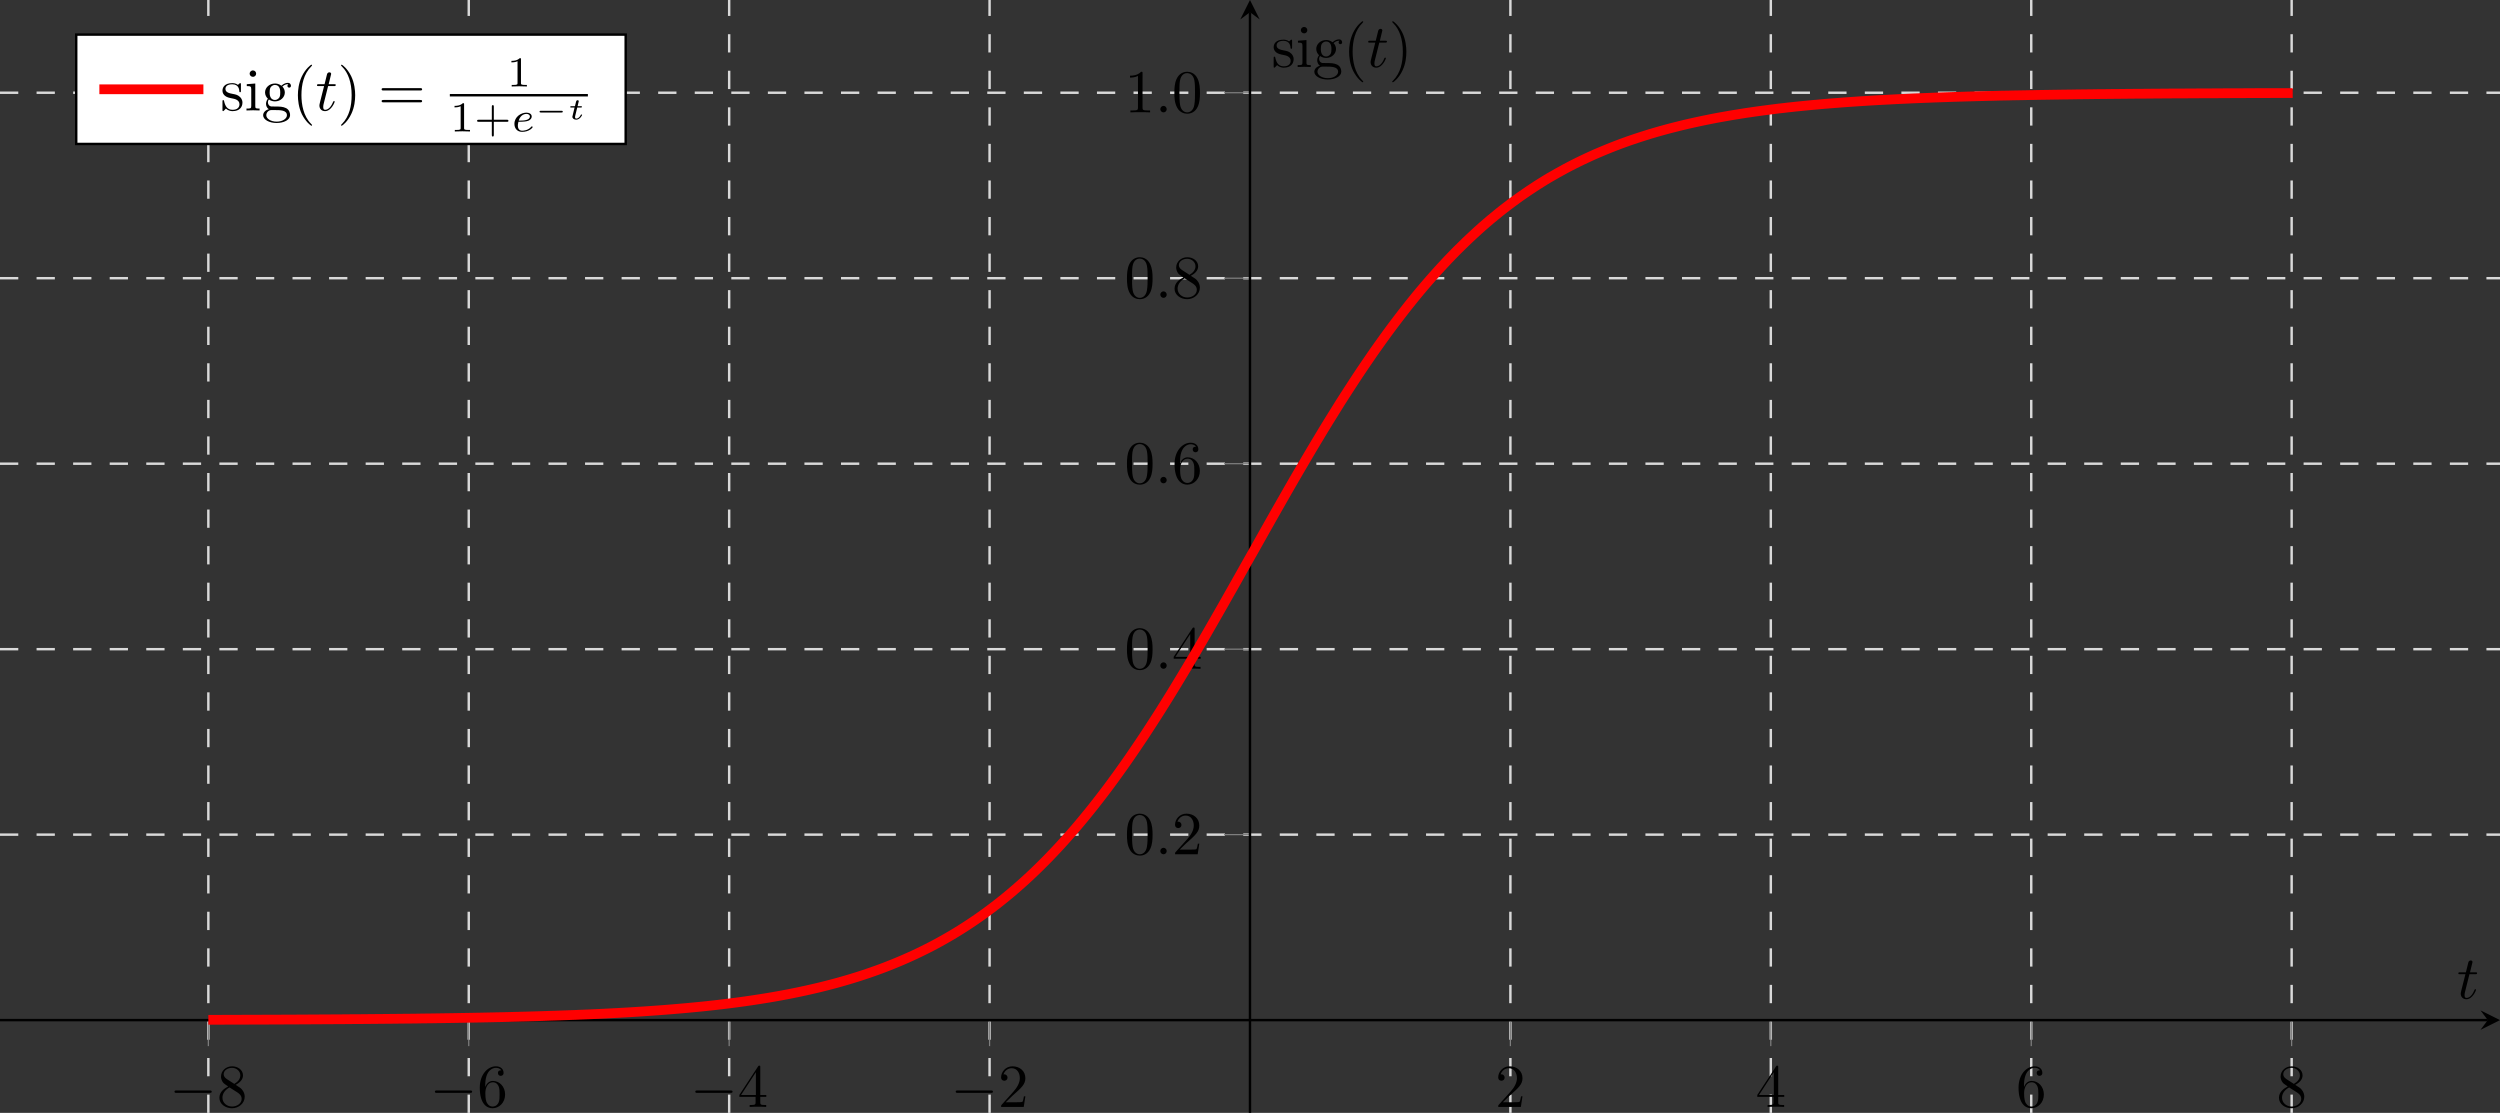 <?xml version="1.0" encoding="UTF-8" standalone="no"?>
<svg
   width="408.723pt"
   height="181.941pt"
   viewBox="0 0 408.723 181.941"
   version="1.1"
   id="svg75"
   xmlns:xlink="http://www.w3.org/1999/xlink"
   xmlns="http://www.w3.org/2000/svg"
   xmlns:svg="http://www.w3.org/2000/svg">
  <rect x="0" y="0" width="408.723" height="181.941" fill="#333333" stroke="none"/>
  <defs
     id="defs21">
    <g
       id="g20">
      <g
         id="glyph-0-0">
        <path
           d="m 6.562,-2.297 c 0.172,0 0.359,0 0.359,-0.203 0,-0.188 -0.188,-0.188 -0.359,-0.188 H 1.172 c -0.172,0 -0.344,0 -0.344,0.188 0,0.203 0.172,0.203 0.344,0.203 z m 0,0"
           id="path1" />
      </g>
      <g
         id="glyph-1-0">
        <path
           d="m 1.625,-4.562 c -0.453,-0.297 -0.5,-0.625 -0.5,-0.797 0,-0.609 0.656,-1.031 1.359,-1.031 0.719,0 1.359,0.516 1.359,1.234 0,0.578 -0.391,1.047 -0.984,1.391 z m 1.453,0.953 C 3.797,-3.984 4.281,-4.5 4.281,-5.156 c 0,-0.922 -0.875,-1.484 -1.781,-1.484 -1,0 -1.812,0.734 -1.812,1.672 0,0.172 0.016,0.625 0.438,1.094 0.109,0.109 0.484,0.359 0.734,0.531 C 1.281,-3.047 0.422,-2.5 0.422,-1.5 c 0,1.047 1.016,1.719 2.062,1.719 1.125,0 2.078,-0.828 2.078,-1.891 0,-0.359 -0.109,-0.812 -0.5,-1.234 C 3.875,-3.109 3.719,-3.203 3.078,-3.609 Z m -1,0.422 1.234,0.781 c 0.281,0.188 0.75,0.484 0.75,1.094 0,0.734 -0.75,1.25 -1.562,1.25 -0.859,0 -1.578,-0.609 -1.578,-1.438 0,-0.578 0.312,-1.219 1.156,-1.688 z m 0,0"
           id="path2" />
      </g>
      <g
         id="glyph-1-1">
        <path
           d="m 1.312,-3.266 v -0.25 c 0,-2.516 1.234,-2.875 1.75,-2.875 0.234,0 0.656,0.062 0.875,0.406 -0.156,0 -0.547,0 -0.547,0.438 0,0.312 0.234,0.469 0.453,0.469 0.156,0 0.469,-0.094 0.469,-0.484 0,-0.594 -0.438,-1.078 -1.266,-1.078 -1.281,0 -2.625,1.281 -2.625,3.484 0,2.672 1.156,3.375 2.078,3.375 1.109,0 2.062,-0.938 2.062,-2.25 0,-1.266 -0.891,-2.219 -2,-2.219 -0.672,0 -1.047,0.5 -1.25,0.984 z M 2.5,-0.062 c -0.625,0 -0.922,-0.594 -0.984,-0.75 -0.188,-0.469 -0.188,-1.266 -0.188,-1.438 0,-0.781 0.328,-1.781 1.219,-1.781 0.172,0 0.625,0 0.938,0.625 0.172,0.359 0.172,0.875 0.172,1.359 0,0.484 0,0.984 -0.172,1.344 C 3.188,-0.109 2.734,-0.062 2.5,-0.062 Z m 0,0"
           id="path3" />
      </g>
      <g
         id="glyph-1-2">
        <path
           d="m 2.938,-1.641 v 0.859 c 0,0.359 -0.031,0.469 -0.766,0.469 H 1.969 V 0 C 2.375,-0.031 2.891,-0.031 3.312,-0.031 c 0.422,0 0.938,0 1.359,0.031 v -0.312 h -0.219 c -0.734,0 -0.75,-0.109 -0.75,-0.469 V -1.641 H 4.688 v -0.312 H 3.703 v -4.531 c 0,-0.203 0,-0.266 -0.172,-0.266 -0.078,0 -0.109,0 -0.188,0.125 l -3.062,4.672 v 0.312 z m 0.047,-0.312 H 0.562 l 2.422,-3.719 z m 0,0"
           id="path4" />
      </g>
      <g
         id="glyph-1-3">
        <path
           d="m 1.266,-0.766 1.062,-1.031 c 1.547,-1.375 2.141,-1.906 2.141,-2.906 0,-1.141 -0.891,-1.938 -2.109,-1.938 -1.125,0 -1.859,0.922 -1.859,1.812 0,0.547 0.5,0.547 0.531,0.547 0.172,0 0.516,-0.109 0.516,-0.531 0,-0.25 -0.188,-0.516 -0.531,-0.516 -0.078,0 -0.094,0 -0.125,0.016 0.219,-0.656 0.766,-1.016 1.344,-1.016 0.906,0 1.328,0.812 1.328,1.625 C 3.562,-3.906 3.078,-3.125 2.516,-2.5 l -1.906,2.125 C 0.5,-0.266 0.5,-0.234 0.5,0 H 4.203 L 4.469,-1.734 H 4.234 C 4.172,-1.438 4.109,-1 4,-0.844 3.938,-0.766 3.281,-0.766 3.062,-0.766 Z m 0,0"
           id="path5" />
      </g>
      <g
         id="glyph-1-4">
        <path
           d="m 4.578,-3.188 c 0,-0.797 -0.047,-1.594 -0.391,-2.328 -0.453,-0.969 -1.281,-1.125 -1.688,-1.125 -0.609,0 -1.328,0.266 -1.75,1.188 -0.312,0.688 -0.359,1.469 -0.359,2.266 0,0.75 0.031,1.641 0.453,2.406 0.422,0.797 1.156,1 1.641,1 0.531,0 1.297,-0.203 1.734,-1.156 0.312,-0.688 0.359,-1.469 0.359,-2.25 z M 2.484,0 C 2.094,0 1.5,-0.25 1.328,-1.203 1.219,-1.797 1.219,-2.719 1.219,-3.312 c 0,-0.641 0,-1.297 0.078,-1.828 0.188,-1.188 0.938,-1.281 1.188,-1.281 0.328,0 0.984,0.188 1.172,1.172 0.109,0.562 0.109,1.312 0.109,1.938 0,0.75 0,1.422 -0.109,2.062 C 3.5,-0.297 2.938,0 2.484,0 Z m 0,0"
           id="path6" />
      </g>
      <g
         id="glyph-1-5">
        <path
           d="m 2.938,-6.375 c 0,-0.25 0,-0.266 -0.234,-0.266 C 2.078,-6 1.203,-6 0.891,-6 v 0.312 c 0.203,0 0.781,0 1.297,-0.266 v 5.172 c 0,0.359 -0.031,0.469 -0.922,0.469 h -0.312 V 0 c 0.344,-0.031 1.203,-0.031 1.609,-0.031 0.391,0 1.266,0 1.609,0.031 v -0.312 h -0.312 c -0.906,0 -0.922,-0.109 -0.922,-0.469 z m 0,0"
           id="path7" />
      </g>
      <g
         id="glyph-1-6">
        <path
           d="m 3.297,2.391 c 0,-0.031 0,-0.047 -0.172,-0.219 C 1.891,0.922 1.562,-0.969 1.562,-2.5 c 0,-1.734 0.375,-3.469 1.609,-4.703 0.125,-0.125 0.125,-0.141 0.125,-0.172 0,-0.078 -0.031,-0.109 -0.094,-0.109 -0.109,0 -1,0.688 -1.594,1.953 -0.5,1.094 -0.625,2.203 -0.625,3.031 0,0.781 0.109,1.984 0.656,3.125 C 2.25,1.844 3.094,2.5 3.203,2.5 c 0.062,0 0.094,-0.031 0.094,-0.109 z m 0,0"
           id="path8" />
      </g>
      <g
         id="glyph-1-7">
        <path
           d="m 2.875,-2.5 c 0,-0.766 -0.109,-1.969 -0.656,-3.109 -0.594,-1.219 -1.453,-1.875 -1.547,-1.875 -0.062,0 -0.109,0.047 -0.109,0.109 0,0.031 0,0.047 0.188,0.234 0.984,0.984 1.547,2.562 1.547,4.641 0,1.719 -0.359,3.469 -1.594,4.719 C 0.562,2.344 0.562,2.359 0.562,2.391 0.562,2.453 0.609,2.5 0.672,2.5 0.766,2.5 1.672,1.812 2.25,0.547 2.766,-0.547 2.875,-1.656 2.875,-2.5 Z m 0,0"
           id="path9" />
      </g>
      <g
         id="glyph-1-8">
        <path
           d="m 6.844,-3.266 c 0.156,0 0.344,0 0.344,-0.188 C 7.188,-3.656 7,-3.656 6.859,-3.656 h -5.969 c -0.141,0 -0.328,0 -0.328,0.203 0,0.188 0.188,0.188 0.328,0.188 z m 0.016,1.938 c 0.141,0 0.328,0 0.328,-0.203 0,-0.188 -0.188,-0.188 -0.344,-0.188 H 0.891 c -0.141,0 -0.328,0 -0.328,0.188 0,0.203 0.188,0.203 0.328,0.203 z m 0,0"
           id="path10" />
      </g>
      <g
         id="glyph-2-0">
        <path
           d="m 1.906,-0.531 c 0,-0.281 -0.234,-0.531 -0.516,-0.531 -0.297,0 -0.531,0.25 -0.531,0.531 C 0.859,-0.234 1.094,0 1.391,0 1.672,0 1.906,-0.234 1.906,-0.531 Z m 0,0"
           id="path11" />
      </g>
      <g
         id="glyph-2-1">
        <path
           d="m 2.047,-3.984 h 0.938 c 0.203,0 0.312,0 0.312,-0.203 0,-0.109 -0.109,-0.109 -0.281,-0.109 h -0.875 C 2.5,-5.719 2.547,-5.906 2.547,-5.969 c 0,-0.172 -0.125,-0.266 -0.297,-0.266 -0.031,0 -0.312,0 -0.391,0.359 L 1.469,-4.297 h -0.938 c -0.203,0 -0.297,0 -0.297,0.188 0,0.125 0.078,0.125 0.281,0.125 h 0.875 C 0.672,-1.156 0.625,-0.984 0.625,-0.812 0.625,-0.266 1,0.109 1.547,0.109 2.562,0.109 3.125,-1.344 3.125,-1.422 3.125,-1.531 3.047,-1.531 3.016,-1.531 2.922,-1.531 2.906,-1.5 2.859,-1.391 2.438,-0.344 1.906,-0.109 1.562,-0.109 c -0.203,0 -0.312,-0.125 -0.312,-0.453 0,-0.25 0.031,-0.312 0.062,-0.484 z m 0,0"
           id="path12" />
      </g>
      <g
         id="glyph-3-0">
        <path
           d="m 3.594,-1.281 c 0,-0.516 -0.297,-0.828 -0.422,-0.938 C 2.844,-2.547 2.453,-2.625 2.031,-2.703 1.469,-2.812 0.812,-2.938 0.812,-3.516 c 0,-0.359 0.25,-0.766 1.109,-0.766 1.094,0 1.156,0.906 1.172,1.203 0,0.094 0.109,0.094 0.109,0.094 0.141,0 0.141,-0.047 0.141,-0.234 v -1.016 c 0,-0.156 0,-0.234 -0.109,-0.234 -0.047,0 -0.078,0 -0.203,0.125 -0.031,0.031 -0.125,0.125 -0.172,0.156 -0.375,-0.281 -0.781,-0.281 -0.938,-0.281 -1.219,0 -1.594,0.672 -1.594,1.234 0,0.344 0.156,0.625 0.422,0.844 0.328,0.25 0.609,0.312 1.328,0.453 0.219,0.047 1.031,0.203 1.031,0.922 0,0.5 -0.344,0.906 -1.125,0.906 -0.844,0 -1.203,-0.562 -1.391,-1.422 C 0.562,-1.656 0.562,-1.688 0.453,-1.688 c -0.125,0 -0.125,0.062 -0.125,0.234 V -0.125 c 0,0.172 0,0.234 0.109,0.234 0.047,0 0.062,-0.016 0.25,-0.203 0.016,-0.016 0.016,-0.031 0.203,-0.219 0.438,0.406 0.891,0.422 1.094,0.422 1.141,0 1.609,-0.672 1.609,-1.391 z m 0,0"
           id="path13" />
      </g>
      <g
         id="glyph-3-1">
        <path
           d="m 2.469,0 v -0.312 c -0.672,0 -0.703,-0.047 -0.703,-0.438 V -4.406 L 0.375,-4.297 v 0.312 c 0.641,0 0.734,0.062 0.734,0.547 V -0.75 c 0,0.438 -0.109,0.438 -0.781,0.438 V 0 l 1.094,-0.031 C 1.781,-0.031 2.125,-0.016 2.469,0 Z m -0.562,-6.016 c 0,-0.281 -0.219,-0.531 -0.516,-0.531 -0.344,0 -0.547,0.281 -0.547,0.531 C 0.844,-5.75 1.078,-5.5 1.375,-5.5 c 0.344,0 0.531,-0.266 0.531,-0.516 z m 0,0"
           id="path14" />
      </g>
      <g
         id="glyph-3-2">
        <path
           d="m 4.828,-4.031 c 0,-0.172 -0.109,-0.484 -0.5,-0.484 -0.203,0 -0.641,0.062 -1.062,0.469 C 2.844,-4.375 2.438,-4.406 2.219,-4.406 c -0.938,0 -1.625,0.688 -1.625,1.453 0,0.438 0.219,0.812 0.469,1.031 -0.125,0.141 -0.312,0.469 -0.312,0.828 0,0.312 0.141,0.688 0.453,0.891 -0.609,0.156 -0.922,0.594 -0.922,0.984 0,0.719 0.984,1.266 2.203,1.266 1.172,0 2.203,-0.5 2.203,-1.281 0,-0.344 -0.125,-0.859 -0.641,-1.141 -0.531,-0.266 -1.109,-0.266 -1.719,-0.266 -0.25,0 -0.672,0 -0.75,-0.016 C 1.266,-0.703 1.062,-1 1.062,-1.328 c 0,-0.031 0,-0.266 0.156,-0.469 0.391,0.281 0.812,0.312 1,0.312 0.922,0 1.609,-0.688 1.609,-1.453 0,-0.375 -0.156,-0.734 -0.406,-0.969 C 3.781,-4.25 4.141,-4.297 4.312,-4.297 c 0,0 0.078,0 0.109,0.016 C 4.312,-4.25 4.25,-4.141 4.25,-4.016 c 0,0.172 0.141,0.281 0.297,0.281 0.094,0 0.281,-0.062 0.281,-0.297 z m -1.75,1.078 c 0,0.266 0,0.594 -0.156,0.844 C 2.844,-2 2.609,-1.719 2.219,-1.719 c -0.875,0 -0.875,-1 -0.875,-1.219 0,-0.266 0.016,-0.594 0.156,-0.844 0.078,-0.109 0.312,-0.391 0.719,-0.391 0.859,0 0.859,0.984 0.859,1.219 z m 1.094,3.734 c 0,0.547 -0.703,1.047 -1.672,1.047 -1.016,0 -1.703,-0.516 -1.703,-1.047 0,-0.453 0.375,-0.828 0.812,-0.844 h 0.594 c 0.859,0 1.969,0 1.969,0.844 z m 0,0"
           id="path15" />
      </g>
      <g
         id="glyph-4-0">
        <path
           d="m 2.328,-4.438 c 0,-0.188 0,-0.188 -0.203,-0.188 -0.453,0.438 -1.078,0.438 -1.359,0.438 v 0.25 c 0.156,0 0.625,0 1,-0.188 v 3.547 c 0,0.234 0,0.328 -0.688,0.328 H 0.812 V 0 c 0.125,0 0.984,-0.031 1.234,-0.031 0.219,0 1.094,0.031 1.25,0.031 V -0.25 H 3.031 c -0.703,0 -0.703,-0.094 -0.703,-0.328 z m 0,0"
           id="path16" />
      </g>
      <g
         id="glyph-4-1">
        <path
           d="m 3.219,-1.578 h 2.141 c 0.094,0 0.25,0 0.25,-0.156 0,-0.188 -0.156,-0.188 -0.25,-0.188 H 3.219 V -4.062 c 0,-0.078 0,-0.25 -0.156,-0.25 -0.172,0 -0.172,0.156 -0.172,0.25 v 2.141 H 0.75 c -0.094,0 -0.266,0 -0.266,0.172 0,0.172 0.156,0.172 0.266,0.172 H 2.891 V 0.562 c 0,0.094 0,0.266 0.156,0.266 0.172,0 0.172,-0.172 0.172,-0.266 z m 0,0"
           id="path17" />
      </g>
      <g
         id="glyph-5-0">
        <path
           d="m 1.562,-1.594 c 0.188,0 0.75,-0.016 1.125,-0.141 0.516,-0.188 0.609,-0.516 0.609,-0.719 0,-0.391 -0.391,-0.625 -0.859,-0.625 -0.844,0 -1.969,0.641 -1.969,1.844 0,0.703 0.438,1.297 1.25,1.297 1.188,0 1.734,-0.688 1.734,-0.781 0,-0.047 -0.062,-0.125 -0.125,-0.125 -0.031,0 -0.047,0.016 -0.109,0.078 C 2.672,-0.125 1.859,-0.125 1.734,-0.125 1.312,-0.125 1.031,-0.406 1.031,-0.969 c 0,-0.094 0,-0.234 0.094,-0.625 z M 1.172,-1.781 C 1.469,-2.797 2.234,-2.875 2.438,-2.875 2.734,-2.875 3,-2.719 3,-2.453 3,-1.781 1.812,-1.781 1.516,-1.781 Z m 0,0"
           id="path18" />
      </g>
      <g
         id="glyph-6-0">
        <path
           d="m 4.391,-1.109 c 0.078,0 0.203,0 0.203,-0.141 0,-0.141 -0.125,-0.141 -0.203,-0.141 h -3.375 c -0.078,0 -0.219,0 -0.219,0.141 0,0.141 0.141,0.141 0.219,0.141 z m 0,0"
           id="path19" />
      </g>
      <g
         id="glyph-7-0">
        <path
           d="m 1.562,-1.922 h 0.594 c 0.109,0 0.109,0 0.125,-0.031 C 2.312,-1.969 2.328,-2.031 2.328,-2.062 2.328,-2.141 2.25,-2.141 2.172,-2.141 H 1.625 L 1.719,-2.562 C 1.75,-2.688 1.812,-2.922 1.812,-2.953 1.812,-3.031 1.75,-3.125 1.625,-3.125 c -0.078,0 -0.203,0.062 -0.234,0.188 -0.031,0.094 0.031,-0.141 -0.203,0.797 H 0.594 c -0.094,0 -0.172,0 -0.172,0.125 0,0.094 0.062,0.094 0.156,0.094 H 1.125 L 0.844,-0.75 c -0.031,0.109 -0.078,0.266 -0.078,0.328 0,0.281 0.266,0.484 0.625,0.484 0.594,0 0.969,-0.688 0.969,-0.781 0,-0.062 -0.094,-0.062 -0.109,-0.062 -0.078,0 -0.094,0.016 -0.109,0.078 -0.172,0.359 -0.469,0.594 -0.734,0.594 -0.156,0 -0.203,-0.125 -0.203,-0.266 0,-0.078 0,-0.094 0.016,-0.141 z m 0,0"
           id="path20" />
      </g>
    </g>
    <clipPath
       id="clip-0">
      <path
         clip-rule="nonzero"
         d="M 11,0.199 H 398 V 182.141 H 11 Z m 0,0"
         id="path21" />
    </clipPath>
  </defs>
  <path
     fill="none"
     stroke-width="0.399"
     stroke-linecap="butt"
     stroke-linejoin="miter"
     stroke="#d9d9d9"
     stroke-opacity="1"
     stroke-dasharray="2.989, 2.989"
     stroke-miterlimit="10"
     d="M 34.062,181.941 V 1e-6 M 76.637,181.941 V 1e-6 M 119.211,181.941 V 1e-6 M 161.785,181.941 V 1e-6 M 246.934,181.941 V 1e-6 M 289.508,181.941 V 1e-6 M 332.086,181.941 V 1e-6 M 374.66,181.941 V 1e-6"
     id="path22" />
  <path
     fill="none"
     stroke-width="0.399"
     stroke-linecap="butt"
     stroke-linejoin="miter"
     stroke="#d9d9d9"
     stroke-opacity="1"
     stroke-dasharray="2.989, 2.989"
     stroke-miterlimit="10"
     d="M 0,136.453 H 408.723 M 0,106.133 H 408.723 M 0,75.809 H 408.723 M 0,45.484 H 408.723 M 0,15.16 h 408.723"
     id="path23" />
  <path
     fill="none"
     stroke-width="0.199"
     stroke-linecap="butt"
     stroke-linejoin="miter"
     stroke="#7f7f7f"
     stroke-opacity="1"
     stroke-miterlimit="10"
     d="m 34.062,171.031 v -4.254 m 42.574,4.254 v -4.254 m 42.574,4.254 v -4.254 m 42.574,4.254 v -4.254 m 85.148,4.254 v -4.254 m 42.574,4.254 v -4.254 m 42.578,4.254 v -4.254 m 42.574,4.254 v -4.254"
     id="path24" />
  <path
     fill="none"
     stroke-width="0.199"
     stroke-linecap="butt"
     stroke-linejoin="miter"
     stroke="#7f7f7f"
     stroke-opacity="1"
     stroke-miterlimit="10"
     d="m 200.109,136.453 h 4.25 m -4.25,-30.32 h 4.25 m -4.25,-30.324 h 4.25 m -4.25,-30.324 h 4.25 m -4.25,-30.324 h 4.25"
     id="path25" />
  <path
     fill="none"
     stroke-width="0.399"
     stroke-linecap="butt"
     stroke-linejoin="miter"
     stroke="#000000"
     stroke-opacity="1"
     stroke-miterlimit="10"
     d="M 0,166.777 H 406.727"
     id="path26" />
  <path
     fill-rule="nonzero"
     fill="#000000"
     fill-opacity="1"
     d="m 408.723,166.777 -3.191,-1.594 1.195,1.594 -1.195,1.594"
     id="path27" />
  <path
     fill="none"
     stroke-width="0.399"
     stroke-linecap="butt"
     stroke-linejoin="miter"
     stroke="#000000"
     stroke-opacity="1"
     stroke-miterlimit="10"
     d="M 204.359,181.941 V 1.992"
     id="path28" />
  <path
     fill-rule="nonzero"
     fill="#000000"
     fill-opacity="1"
     d="m 204.359,0 -1.594,3.188 1.594,-1.195 1.594,1.195"
     id="path29" />
  <g
     fill="#000000"
     fill-opacity="1"
     id="g29"
     transform="translate(-0.199,-0.199)">
    <use
       xlink:href="#glyph-0-0"
       x="27.896"
       y="181.169"
       id="use29" />
  </g>
  <g
     fill="#000000"
     fill-opacity="1"
     id="g30"
     transform="translate(-0.199,-0.199)">
    <use
       xlink:href="#glyph-1-0"
       x="35.644"
       y="181.169"
       id="use30" />
  </g>
  <g
     fill="#000000"
     fill-opacity="1"
     id="g31"
     transform="translate(-0.199,-0.199)">
    <use
       xlink:href="#glyph-0-0"
       x="70.47"
       y="181.169"
       id="use31" />
  </g>
  <g
     fill="#000000"
     fill-opacity="1"
     id="g32"
     transform="translate(-0.199,-0.199)">
    <use
       xlink:href="#glyph-1-1"
       x="78.218"
       y="181.169"
       id="use32" />
  </g>
  <g
     fill="#000000"
     fill-opacity="1"
     id="g33"
     transform="translate(-0.199,-0.199)">
    <use
       xlink:href="#glyph-0-0"
       x="113.044"
       y="181.169"
       id="use33" />
  </g>
  <g
     fill="#000000"
     fill-opacity="1"
     id="g34"
     transform="translate(-0.199,-0.199)">
    <use
       xlink:href="#glyph-1-2"
       x="120.793"
       y="181.169"
       id="use34" />
  </g>
  <g
     fill="#000000"
     fill-opacity="1"
     id="g35"
     transform="translate(-0.199,-0.199)">
    <use
       xlink:href="#glyph-0-0"
       x="155.618"
       y="181.169"
       id="use35" />
  </g>
  <g
     fill="#000000"
     fill-opacity="1"
     id="g36"
     transform="translate(-0.199,-0.199)">
    <use
       xlink:href="#glyph-1-3"
       x="163.367"
       y="181.169"
       id="use36" />
  </g>
  <g
     fill="#000000"
     fill-opacity="1"
     id="g37"
     transform="translate(-0.199,-0.199)">
    <use
       xlink:href="#glyph-1-3"
       x="244.64"
       y="181.169"
       id="use37" />
  </g>
  <g
     fill="#000000"
     fill-opacity="1"
     id="g38"
     transform="translate(-0.199,-0.199)">
    <use
       xlink:href="#glyph-1-2"
       x="287.215"
       y="181.169"
       id="use38" />
  </g>
  <g
     fill="#000000"
     fill-opacity="1"
     id="g39"
     transform="translate(-0.199,-0.199)">
    <use
       xlink:href="#glyph-1-1"
       x="329.789"
       y="181.169"
       id="use39" />
  </g>
  <g
     fill="#000000"
     fill-opacity="1"
     id="g40"
     transform="translate(-0.199,-0.199)">
    <use
       xlink:href="#glyph-1-0"
       x="372.363"
       y="181.169"
       id="use40" />
  </g>
  <g
     fill="#000000"
     fill-opacity="1"
     id="g41"
     transform="translate(-0.199,-0.199)">
    <use
       xlink:href="#glyph-1-4"
       x="184.055"
       y="139.864"
       id="use41" />
  </g>
  <g
     fill="#000000"
     fill-opacity="1"
     id="g42"
     transform="translate(-0.199,-0.199)">
    <use
       xlink:href="#glyph-2-0"
       x="189.037"
       y="139.864"
       id="use42" />
  </g>
  <g
     fill="#000000"
     fill-opacity="1"
     id="g43"
     transform="translate(-0.199,-0.199)">
    <use
       xlink:href="#glyph-1-3"
       x="191.804"
       y="139.864"
       id="use43" />
  </g>
  <g
     fill="#000000"
     fill-opacity="1"
     id="g44"
     transform="translate(-0.199,-0.199)">
    <use
       xlink:href="#glyph-1-4"
       x="184.055"
       y="109.541"
       id="use44" />
  </g>
  <g
     fill="#000000"
     fill-opacity="1"
     id="g45"
     transform="translate(-0.199,-0.199)">
    <use
       xlink:href="#glyph-2-0"
       x="189.037"
       y="109.541"
       id="use45" />
  </g>
  <g
     fill="#000000"
     fill-opacity="1"
     id="g46"
     transform="translate(-0.199,-0.199)">
    <use
       xlink:href="#glyph-1-2"
       x="191.804"
       y="109.541"
       id="use46" />
  </g>
  <g
     fill="#000000"
     fill-opacity="1"
     id="g47"
     transform="translate(-0.199,-0.199)">
    <use
       xlink:href="#glyph-1-4"
       x="184.055"
       y="79.218"
       id="use47" />
  </g>
  <g
     fill="#000000"
     fill-opacity="1"
     id="g48"
     transform="translate(-0.199,-0.199)">
    <use
       xlink:href="#glyph-2-0"
       x="189.037"
       y="79.218"
       id="use48" />
  </g>
  <g
     fill="#000000"
     fill-opacity="1"
     id="g49"
     transform="translate(-0.199,-0.199)">
    <use
       xlink:href="#glyph-1-1"
       x="191.804"
       y="79.218"
       id="use49" />
  </g>
  <g
     fill="#000000"
     fill-opacity="1"
     id="g50"
     transform="translate(-0.199,-0.199)">
    <use
       xlink:href="#glyph-1-4"
       x="184.055"
       y="48.895"
       id="use50" />
  </g>
  <g
     fill="#000000"
     fill-opacity="1"
     id="g51"
     transform="translate(-0.199,-0.199)">
    <use
       xlink:href="#glyph-2-0"
       x="189.037"
       y="48.895"
       id="use51" />
  </g>
  <g
     fill="#000000"
     fill-opacity="1"
     id="g52"
     transform="translate(-0.199,-0.199)">
    <use
       xlink:href="#glyph-1-0"
       x="191.804"
       y="48.895"
       id="use52" />
  </g>
  <g
     fill="#000000"
     fill-opacity="1"
     id="g53"
     transform="translate(-0.199,-0.199)">
    <use
       xlink:href="#glyph-1-5"
       x="184.055"
       y="18.572"
       id="use53" />
  </g>
  <g
     fill="#000000"
     fill-opacity="1"
     id="g54"
     transform="translate(-0.199,-0.199)">
    <use
       xlink:href="#glyph-2-0"
       x="189.037"
       y="18.572"
       id="use54" />
  </g>
  <g
     fill="#000000"
     fill-opacity="1"
     id="g55"
     transform="translate(-0.199,-0.199)">
    <use
       xlink:href="#glyph-1-4"
       x="191.804"
       y="18.572"
       id="use55" />
  </g>
  <g
     clip-path="url(#clip-0)"
     id="g56"
     transform="translate(-0.199,-0.199)">
    <path
       fill="none"
       stroke-width="1.594"
       stroke-linecap="butt"
       stroke-linejoin="miter"
       stroke="#ff0000"
       stroke-opacity="1"
       stroke-miterlimit="10"
       d="M 7.1875e-4,0.051 H 0.684 L 1.364,0.055 H 2.048 L 2.731,0.059 H 3.415 L 4.094,0.063 H 4.778 L 5.462,0.067 H 6.141 L 6.825,0.071 h 0.684 l 0.684,0.004 0.68,0.004 h 0.684 l 1.367,0.008 h 0.68 l 2.051,0.012 h 0.68 l 2.051,0.012 0.68,0.004 2.051,0.012 0.68,0.004 1.367,0.008 0.68,0.004 0.684,0.004 0.684,0.008 0.684,0.004 0.68,0.004 0.684,0.004 0.684,0.008 0.684,0.004 0.68,0.008 0.684,0.004 1.367,0.016 0.68,0.004 2.051,0.023 0.68,0.004 1.367,0.016 0.684,0.012 0.68,0.008 1.367,0.016 0.684,0.012 0.68,0.008 0.684,0.012 0.684,0.008 0.68,0.012 2.051,0.035 0.68,0.012 1.367,0.023 0.684,0.016 0.68,0.012 1.367,0.031 0.684,0.012 0.68,0.016 0.684,0.016 0.684,0.02 0.684,0.016 0.68,0.02 0.684,0.016 1.367,0.039 0.68,0.02 0.684,0.02 0.684,0.023 0.68,0.023 0.684,0.02 0.684,0.023 0.684,0.027 0.68,0.023 0.684,0.027 0.684,0.023 0.684,0.031 0.68,0.027 0.684,0.027 1.367,0.062 0.68,0.031 2.051,0.105 0.68,0.035 2.051,0.117 0.68,0.043 1.367,0.086 0.68,0.047 1.367,0.094 0.684,0.051 0.68,0.051 1.367,0.109 0.684,0.059 0.68,0.059 0.684,0.059 0.684,0.062 0.684,0.066 0.68,0.066 0.684,0.066 0.684,0.07 0.684,0.074 0.68,0.074 0.684,0.078 1.367,0.164 0.68,0.086 0.684,0.086 0.684,0.09 0.684,0.094 0.68,0.098 0.684,0.098 0.684,0.105 0.68,0.105 1.367,0.219 0.684,0.117 0.68,0.121 0.684,0.121 1.367,0.258 0.68,0.137 0.684,0.137 0.684,0.145 0.684,0.148 0.68,0.152 0.684,0.156 0.684,0.16 0.684,0.168 0.68,0.172 0.684,0.176 0.684,0.18 0.684,0.188 0.68,0.195 0.684,0.199 0.684,0.203 0.68,0.211 0.684,0.215 1.367,0.453 0.68,0.238 0.684,0.242 0.684,0.25 0.684,0.258 0.68,0.266 0.684,0.273 0.684,0.281 0.684,0.289 0.68,0.297 0.684,0.305 0.684,0.312 0.684,0.324 0.68,0.332 0.684,0.34 0.684,0.348 0.684,0.359 0.68,0.371 0.684,0.379 0.684,0.391 0.684,0.398 0.68,0.41 0.684,0.422 0.684,0.434 0.68,0.441 0.684,0.457 0.684,0.465 0.684,0.48 0.68,0.488 0.684,0.504 0.684,0.516 0.684,0.527 0.68,0.539 0.684,0.555 0.684,0.566 0.684,0.582 0.68,0.594 0.684,0.605 0.684,0.621 0.684,0.637 0.68,0.648 0.684,0.664 0.684,0.68 0.684,0.691 0.68,0.711 0.684,0.719 0.684,0.738 0.68,0.75 0.684,0.766 0.684,0.785 0.684,0.793 0.68,0.812 0.684,0.828 0.684,0.84 0.684,0.859 0.68,0.867 0.684,0.887 0.684,0.898 0.684,0.918 0.68,0.93 0.684,0.945 0.684,0.961 0.684,0.969 0.68,0.988 0.684,1 0.684,1.016 0.684,1.023 0.68,1.039 0.684,1.055 0.684,1.062 0.684,1.074 0.68,1.09 0.684,1.098 0.684,1.109 0.68,1.121 0.684,1.129 0.684,1.141 0.684,1.145 0.68,1.156 0.684,1.164 0.684,1.172 0.684,1.176 0.68,1.188 0.684,1.191 0.684,1.195 0.684,1.199 0.68,1.207 0.684,1.203 0.684,1.211 0.684,1.215 0.68,1.215 0.684,1.211 0.684,1.207 0.684,1.215 0.68,1.215 0.684,1.215 0.684,1.211 0.68,1.207 0.684,1.203 1.367,2.398 0.68,1.188 0.684,1.188 0.684,1.176 0.684,1.172 0.68,1.16 0.684,1.16 0.684,1.148 0.684,1.137 0.68,1.133 0.684,1.117 0.684,1.105 0.684,1.102 0.68,1.094 0.684,1.07 0.684,1.062 0.684,1.055 0.68,1.039 0.684,1.027 0.684,1.012 0.684,0.996 0.68,0.992 0.684,0.969 0.684,0.961 0.68,0.941 0.684,0.93 0.684,0.918 0.684,0.898 0.68,0.883 0.684,0.875 0.684,0.855 0.684,0.848 0.68,0.824 0.684,0.812 0.684,0.793 0.684,0.785 0.68,0.762 0.684,0.754 0.684,0.734 0.684,0.73 0.68,0.699 0.684,0.699 0.684,0.668 0.684,0.672 0.68,0.645 0.684,0.637 0.684,0.625 0.68,0.609 0.684,0.59 0.684,0.586 0.684,0.559 0.68,0.559 0.684,0.543 0.684,0.523 0.684,0.516 0.68,0.496 0.684,0.5 0.684,0.469 0.684,0.473 0.68,0.449 0.684,0.453 0.684,0.43 0.684,0.426 0.68,0.41 0.684,0.387 0.684,0.395 0.684,0.375 0.68,0.375 0.684,0.359 0.684,0.348 0.68,0.34 0.684,0.332 0.684,0.32 0.684,0.316 0.68,0.305 0.684,0.293 0.684,0.289 0.684,0.281 0.68,0.273 0.684,0.266 0.684,0.258 0.684,0.25 0.68,0.246 0.684,0.234 0.684,0.23 0.684,0.223 0.68,0.215 0.684,0.215 0.684,0.203 0.684,0.199 0.68,0.191 0.684,0.188 0.684,0.184 0.684,0.172 0.68,0.172 0.684,0.168 0.684,0.164 0.68,0.152 0.684,0.152 0.684,0.148 0.684,0.145 0.68,0.137 0.684,0.137 0.684,0.133 0.684,0.125 0.68,0.121 0.684,0.121 0.684,0.117 0.684,0.109 0.68,0.109 0.684,0.109 0.684,0.098 0.684,0.102 0.68,0.094 0.684,0.094 1.367,0.18 0.68,0.086 0.684,0.086 0.684,0.074 0.68,0.082 1.367,0.148 0.684,0.07 0.68,0.066 1.367,0.133 0.684,0.059 0.68,0.066 0.684,0.059 1.367,0.109 0.68,0.051 0.684,0.055 0.684,0.051 0.684,0.047 0.68,0.047 0.684,0.047 1.367,0.086 0.68,0.043 1.367,0.078 0.684,0.035 0.68,0.035 0.684,0.039 0.684,0.035 0.68,0.031 1.367,0.062 0.684,0.035 0.68,0.027 1.367,0.055 0.684,0.023 0.68,0.031 2.051,0.07 0.68,0.023 0.684,0.023 1.367,0.039 0.68,0.023 0.684,0.016 1.367,0.039 0.68,0.016 0.684,0.023 0.684,0.008 0.68,0.019 0.684,0.019 1.367,0.023 0.68,0.019 2.051,0.035 0.68,0.016 0.684,0.008 0.684,0.016 0.684,0.012 0.68,0.008 1.367,0.023 0.684,0.008 0.68,0.012 1.367,0.016 0.684,0.012 0.68,0.008 2.051,0.023 0.68,0.012 1.367,0.008 0.68,0.012 1.367,0.008 0.684,0.008 0.68,0.008 0.684,0.004 0.684,0.008 0.684,0.004 0.68,0.004 0.684,0.004 0.684,0.008 0.684,0.004 0.68,0.004 0.684,0.008 1.367,0.008 0.68,0.004 0.684,0.004 h 0.684 l 0.684,0.004 0.68,0.004 1.367,0.008 0.68,0.004 h 0.684 l 0.684,0.004 h 0.684 l 0.68,0.008 0.684,0.004 h 0.684 l 0.684,0.004 0.68,0.004 h 0.684 l 1.367,0.008 0.68,0.004 h 2.051 l 0.68,0.004 h 0.684 l 0.684,0.004 h 2.047"
       transform="matrix(1,0,0,-1,34.261,166.977)"
       id="path55" />
  </g>
  <g
     fill="#000000"
     fill-opacity="1"
     id="g57"
     transform="translate(-0.199,-0.199)">
    <use
       xlink:href="#glyph-2-1"
       x="401.879"
       y="163.457"
       id="use56" />
  </g>
  <g
     fill="#000000"
     fill-opacity="1"
     id="g59"
     transform="translate(-0.199,-0.199)">
    <use
       xlink:href="#glyph-3-0"
       x="208.101"
       y="11.153"
       id="use57" />
    <use
       xlink:href="#glyph-3-1"
       x="212.026"
       y="11.153"
       id="use58" />
    <use
       xlink:href="#glyph-3-2"
       x="214.796"
       y="11.153"
       id="use59" />
  </g>
  <g
     fill="#000000"
     fill-opacity="1"
     id="g60"
     transform="translate(-0.199,-0.199)">
    <use
       xlink:href="#glyph-1-6"
       x="219.777"
       y="11.153"
       id="use60" />
  </g>
  <g
     fill="#000000"
     fill-opacity="1"
     id="g61"
     transform="translate(-0.199,-0.199)">
    <use
       xlink:href="#glyph-2-1"
       x="223.651"
       y="11.153"
       id="use61" />
  </g>
  <g
     fill="#000000"
     fill-opacity="1"
     id="g62"
     transform="translate(-0.199,-0.199)">
    <use
       xlink:href="#glyph-1-7"
       x="227.249"
       y="11.153"
       id="use62" />
  </g>
  <path
     fill-rule="nonzero"
     fill="#ffffff"
     fill-opacity="1"
     stroke-width="0.399"
     stroke-linecap="butt"
     stroke-linejoin="miter"
     stroke="#000000"
     stroke-opacity="1"
     stroke-miterlimit="10"
     d="M 12.461,23.535 H 102.293 V 5.656 H 12.461 Z m 0,0"
     id="path62" />
  <path
     fill="none"
     stroke-width="1.594"
     stroke-linecap="butt"
     stroke-linejoin="miter"
     stroke="#ff0000"
     stroke-opacity="1"
     stroke-miterlimit="10"
     d="M 16.246,14.598 H 33.254"
     id="path63" />
  <g
     fill="#000000"
     fill-opacity="1"
     id="g65"
     transform="translate(-0.199,-0.199)">
    <use
       xlink:href="#glyph-3-0"
       x="36.243"
       y="18.259"
       id="use63" />
    <use
       xlink:href="#glyph-3-1"
       x="40.168"
       y="18.259"
       id="use64" />
    <use
       xlink:href="#glyph-3-2"
       x="42.938"
       y="18.259"
       id="use65" />
  </g>
  <g
     fill="#000000"
     fill-opacity="1"
     id="g66"
     transform="translate(-0.199,-0.199)">
    <use
       xlink:href="#glyph-1-6"
       x="47.919"
       y="18.259"
       id="use66" />
  </g>
  <g
     fill="#000000"
     fill-opacity="1"
     id="g67"
     transform="translate(-0.199,-0.199)">
    <use
       xlink:href="#glyph-2-1"
       x="51.793"
       y="18.259"
       id="use67" />
  </g>
  <g
     fill="#000000"
     fill-opacity="1"
     id="g68"
     transform="translate(-0.199,-0.199)">
    <use
       xlink:href="#glyph-1-7"
       x="55.391"
       y="18.259"
       id="use68" />
  </g>
  <g
     fill="#000000"
     fill-opacity="1"
     id="g69"
     transform="translate(-0.199,-0.199)">
    <use
       xlink:href="#glyph-1-8"
       x="62.025"
       y="18.259"
       id="use69" />
  </g>
  <g
     fill="#000000"
     fill-opacity="1"
     id="g70"
     transform="translate(-0.199,-0.199)">
    <use
       xlink:href="#glyph-4-0"
       x="83.044"
       y="14.336"
       id="use70" />
  </g>
  <path
     fill="none"
     stroke-width="0.398"
     stroke-linecap="butt"
     stroke-linejoin="miter"
     stroke="#000000"
     stroke-opacity="1"
     stroke-miterlimit="10"
     d="M 73.543,15.57 H 96.113"
     id="path70" />
  <g
     fill="#000000"
     fill-opacity="1"
     id="g72"
     transform="translate(-0.199,-0.199)">
    <use
       xlink:href="#glyph-4-0"
       x="73.744"
       y="21.694"
       id="use71" />
    <use
       xlink:href="#glyph-4-1"
       x="77.715"
       y="21.694"
       id="use72" />
  </g>
  <g
     fill="#000000"
     fill-opacity="1"
     id="g73"
     transform="translate(-0.199,-0.199)">
    <use
       xlink:href="#glyph-5-0"
       x="83.832"
       y="21.694"
       id="use73" />
  </g>
  <g
     fill="#000000"
     fill-opacity="1"
     id="g74"
     transform="translate(-0.199,-0.199)">
    <use
       xlink:href="#glyph-6-0"
       x="87.612"
       y="19.702"
       id="use74" />
  </g>
  <g
     fill="#000000"
     fill-opacity="1"
     id="g75"
     transform="translate(-0.199,-0.199)">
    <use
       xlink:href="#glyph-7-0"
       x="93.008"
       y="19.702"
       id="use75" />
  </g>
</svg>
